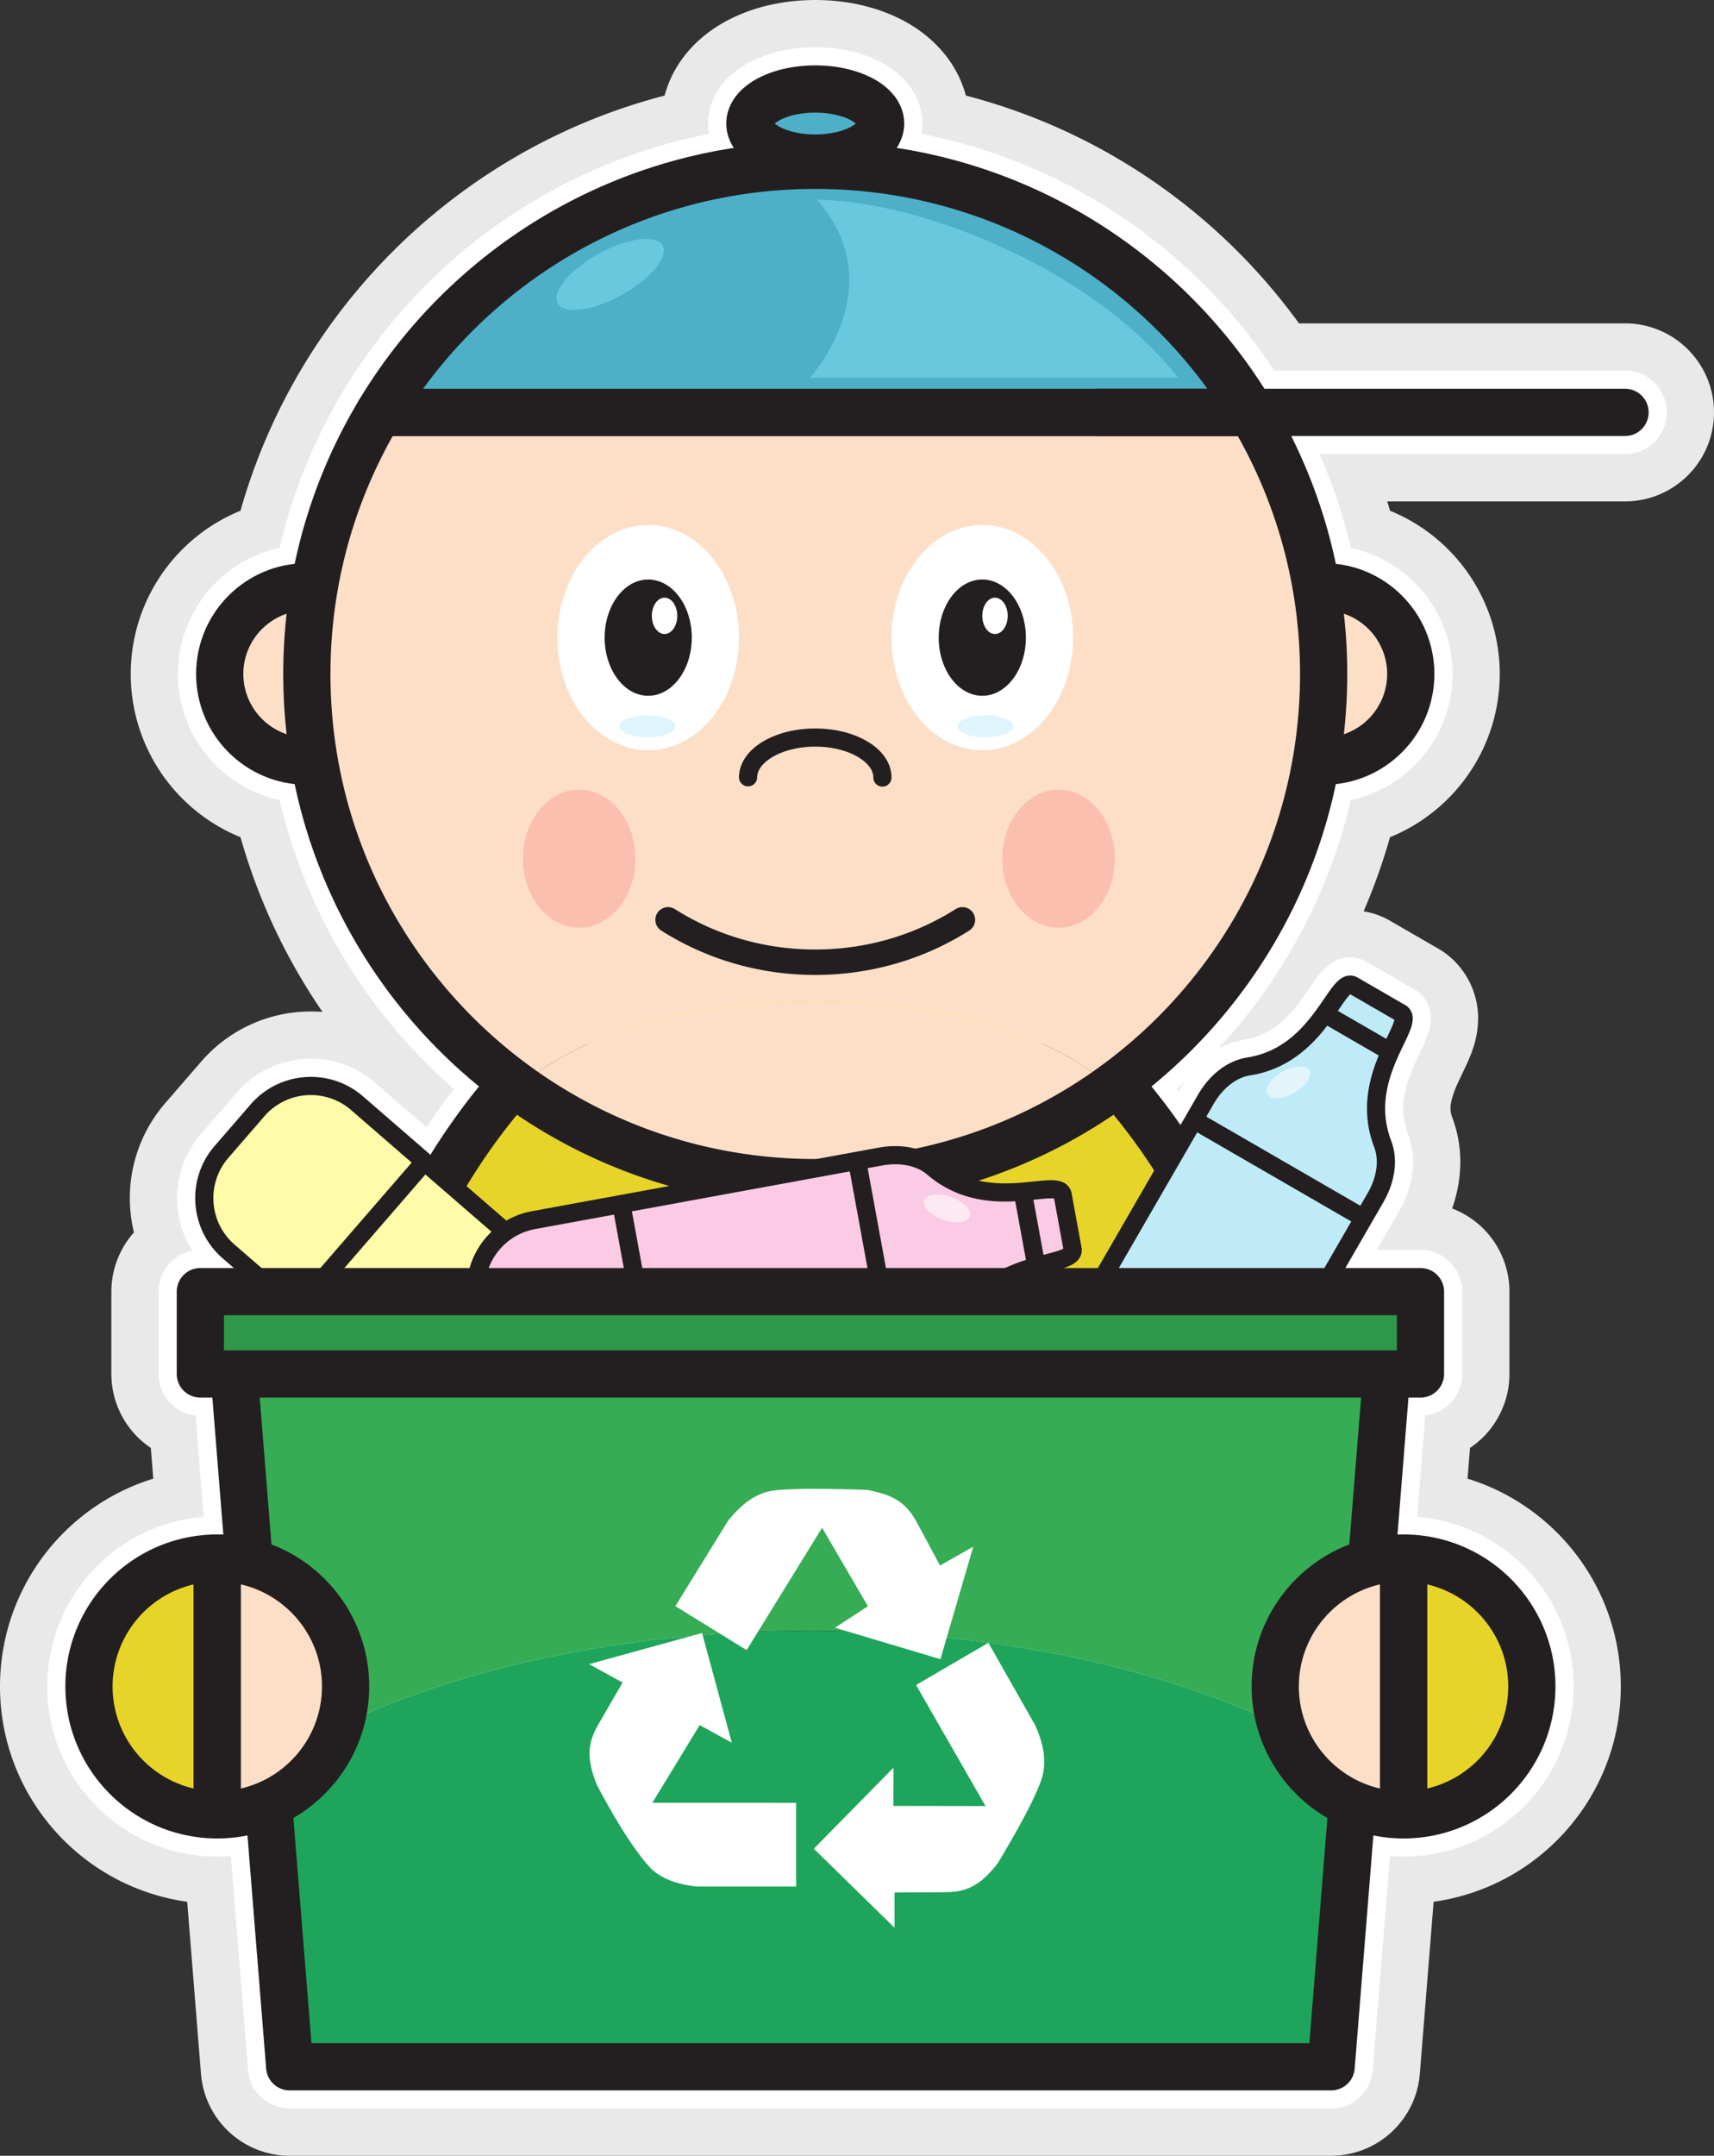 <svg xmlns="http://www.w3.org/2000/svg" width="472" height="593.333"><rect width="100%" height="100%" fill="#333333" stroke="none"/><path fill="#e9e9e9" d="m447.508 89-.008-.004h-89.79c-22.05-30.402-54.28-52.957-91.73-62.695-1.207-4.5-3.37-8.352-5.832-11.39-5.23-6.415-11.777-9.856-17.265-11.837l-.125-.043C236.965.977 230.793.008 224.52 0c-8.31.027-16.586 1.66-24.106 5.574-3.844 2.035-8.043 4.965-11.586 9.367a30.72 30.72 0 0 0-5.808 11.364c-42.18 10.965-77.739 38.18-99.602 74.578l-.027.043a163.612 163.612 0 0 0-17.164 39.644C48.48 147.785 36.035 165.18 36 185.488c.031 20.325 12.48 37.727 30.23 44.942a163.778 163.778 0 0 0 22.59 48.09 39.54 39.54 0 0 0-3.187-.13h-.055a2.58 2.58 0 0 0-.297.005c-.855.008-1.718.039-2.593.105-10.118.707-20.083 5.383-27.274 13.68l-4.95 5.707-4.952 5.719a39.87 39.87 0 0 0-9.758 26.109v.066c0 .082.004.165.004.243.004.875.039 1.754.105 2.644a39.644 39.644 0 0 0 1.02 6.528c-3.996 4.5-6.207 10.3-6.215 16.265v22.703a24.578 24.578 0 0 0 7.16 17.305 25.3 25.3 0 0 0 3.703 3.043l.68 8.46C17.75 414.5.027 437.247 0 464.16c.02 30.242 22.426 55.219 51.55 59.266l3.798 47.363c1.015 12.652 11.515 22.414 24.183 22.54.082.003.16.003.242.003h286.801c.078 0 .16 0 .242-.004 12.672-.133 23.149-9.894 24.172-22.531l3.801-47.375c29.121-4.043 51.531-29.02 51.543-59.254-.02-26.918-17.75-49.664-42.203-57.195l.68-8.457a25.196 25.196 0 0 0 3.656-2.996c4.605-4.622 7.195-10.86 7.203-17.32l.004-22.704a24.598 24.598 0 0 0-7.156-17.305 24.851 24.851 0 0 0-8.621-5.582c1.382-3.925 2.226-8.218 2.242-12.789 0-3.976-.653-8.156-2.223-12.273-.41-1.16-.445-1.547-.473-2.48l-.004-.083v-.156c.012-1.316.664-3.836 1.98-6.664.704-1.582 1.614-3.367 2.61-5.547l.067-.148.054-.13c.282-.651.938-2.077 1.551-3.944a26.292 26.292 0 0 0 1.344-8.254v-.11c-.004-3.937-1.2-7.695-2.754-10.492l-.086-.152c-1.527-2.754-4.18-6.051-8.207-8.332-.008-.008-.016-.012-.023-.016l-6.547-3.781-6.54-3.781c-2.077-1.22-4.613-2.196-7.374-2.668a163.392 163.392 0 0 0 7.261-20.38c17.747-7.214 30.196-24.613 30.227-44.917-.031-20.328-12.477-37.73-30.227-44.946-.242-.859-.492-1.714-.75-2.566H447.5c13.543-.016 24.488-10.976 24.5-24.496-.012-13.54-10.965-24.492-24.492-24.504zm-89.074 498.273zm.293.805zm.382.805c.09.16.18.32.278.476-.106-.164-.192-.32-.278-.476zm2.63 2.937c.238.164.495.297.75.438-.212-.117-.43-.219-.63-.356a1.931 1.931 0 0 1-.12-.082zm3.6 1.414c.407.063.817.098 1.231.098a7.265 7.265 0 0 1-1.23-.098zm-2.444-.75c.246.118.503.207.757.301a7.532 7.532 0 0 1-.757-.3zm1.23.477"/><path fill="#fff" d="M447.504 102H350.91c-21.957-33.195-56.668-57.227-97.156-65.156a16.1 16.1 0 0 0 .246-2.672v-.016c.004-.054.004-.105.004-.156 0-.105-.004-.176-.004-.203-.059-4.313-1.758-7.988-3.96-10.711-3.231-3.965-7.43-6.285-11.583-7.785-4.3-1.528-9.008-2.297-13.95-2.305-6.577.027-12.765 1.332-18.081 4.106-2.668 1.414-5.309 3.308-7.473 5.996-2.219 2.738-3.93 6.468-3.95 10.836 0 .015-.003.074 0 .168.005.945.09 1.859.247 2.742-42.727 8.367-79.023 34.66-100.688 70.734l-.019.031a150.612 150.612 0 0 0-17.54 43.192C60.989 154.246 49.017 168.46 49 185.496c.016 17.04 11.988 31.258 28.008 34.703 7.36 31.406 24.476 59.031 47.98 79.524a183.593 183.593 0 0 0-3.89 5.234 187.66 187.66 0 0 0-3.657 5.32l-14.199-12.304a26.88 26.88 0 0 0-17.625-6.582h-.082a27.76 27.76 0 0 0-1.883.074 26.879 26.879 0 0 0-18.414 9.226l-4.949 5.711-4.95 5.715a26.891 26.891 0 0 0-6.585 17.625c0 .016.004.067.004.13a26.912 26.912 0 0 0 4.2 14.348 11.516 11.516 0 0 0-5.919 3.143 11.522 11.522 0 0 0-3.367 8.133v22.668a11.535 11.535 0 0 0 3.371 8.137 11.52 11.52 0 0 0 6.817 3.285l2.234 27.894c-24.117 1.91-43.082 22.075-43.09 46.684.008 25.867 20.965 46.824 46.832 46.832 1.262 0 2.512-.05 3.746-.148l4.727 58.902a11.49 11.49 0 0 0 11.46 10.582h286.805c5.993.004 10.98-4.605 11.457-10.578l4.727-58.906c1.234.097 2.484.148 3.742.148h.09c25.828-.055 46.738-20.992 46.746-46.832-.008-24.61-18.976-44.773-43.094-46.684l2.239-27.894a11.525 11.525 0 0 0 6.82-3.29 11.518 11.518 0 0 0 3.367-8.132l.004-22.668a11.545 11.545 0 0 0-3.37-8.133 11.527 11.527 0 0 0-8.134-3.363h-12.023l6.16-10.652c2.316-4.036 3.82-8.66 3.832-13.555 0-2.527-.414-5.117-1.367-7.617-.969-2.551-1.324-4.832-1.328-7.078l-.004-.059c0-4.25 1.422-8.434 3.144-12.238.86-1.922 1.782-3.73 2.606-5.551l.031-.066c.668-1.579 1.719-3.715 1.816-6.645.008-.137.008-.266.008-.398-.015-1.653-.445-3.043-1.175-4.391-.73-1.3-1.809-2.598-3.504-3.516l-6.438-3.718-6.547-3.786a9.03 9.03 0 0 0-4.492-1.234h-.082a2.131 2.131 0 0 0-.27.004c-3.14.102-5.413 1.816-6.453 2.793-2.093 1.988-3.312 3.988-4.66 5.902-2.054 3.012-4.316 6.2-7.14 8.739-2.84 2.539-6.09 4.449-10.59 5.175a21.9 21.9 0 0 0-7.332 2.641c17.66-18.953 30.52-42.45 36.64-68.55 16.016-3.446 27.989-17.665 28-34.7-.011-17.035-11.984-31.254-28-34.7a150.272 150.272 0 0 0-8.59-25.804h84.094c6.355 0 11.496-5.148 11.496-11.5 0-6.347-5.145-11.492-11.496-11.496zM325.566 298.813l-.964 1.671-.586-.761c.726-.633 1.445-1.274 2.164-1.922a31.35 31.35 0 0 0-.614 1.012"/><path fill="#e7d429" d="M357.504 443.168c0-102.727-59.547-186-133-186s-133 83.273-133 186h266"/><path fill="#231f20" d="M91.504 449.664a6.55 6.55 0 0 1-4.598-1.898 6.568 6.568 0 0 1-1.902-4.598c.016-52.621 15.203-100.367 40.168-135.305 24.898-34.886 60.031-57.191 99.328-57.199 39.305.008 74.434 22.313 99.336 57.2 24.96 34.937 40.152 82.683 40.168 135.304a6.552 6.552 0 0 1-1.902 4.594 6.552 6.552 0 0 1-4.598 1.902zm266-6.496v-6.5zm-6.582-6.5c-1.188-47.516-15.492-90.266-37.66-121.242-23.239-32.434-54.606-51.762-88.762-51.758-34.148-.004-65.52 19.324-88.754 51.758-22.168 30.976-36.473 73.726-37.66 121.242h252.836"/><path fill="#fddfc7" d="M388.504 185.5c0-13.254-10.746-24-24-24s-24 10.746-24 24 10.746 24 24 24 24-10.746 24-24"/><path fill="#231f20" d="M334.004 185.496c.004-16.844 13.652-30.492 30.5-30.496 16.848.004 30.492 13.652 30.5 30.496-.008 16.852-13.652 30.5-30.5 30.504-16.848-.004-30.496-13.652-30.5-30.504zm13 0c.016 9.664 7.836 17.488 17.5 17.504 9.66-.016 17.48-7.84 17.496-17.504-.016-9.66-7.836-17.48-17.496-17.496-9.664.016-17.484 7.836-17.5 17.496"/><path fill="#fddfc7" d="M60.504 185.5c0-13.254 10.746-24 24-24s24 10.746 24 24-10.746 24-24 24-24-10.746-24-24"/><path fill="#231f20" d="M54.004 185.5c.004-16.848 13.652-30.496 30.5-30.5 16.848.004 30.496 13.652 30.5 30.5-.004 16.848-13.652 30.496-30.5 30.5-16.848-.004-30.496-13.652-30.5-30.5zm13 0c.016 9.66 7.836 17.48 17.5 17.5 9.66-.02 17.48-7.84 17.496-17.5-.016-9.664-7.836-17.484-17.496-17.5-9.664.016-17.484 7.836-17.5 17.5"/><path fill="#fddfc7" d="M143.012 299.344c22.953 16.46 51.09 26.156 81.492 26.156s58.539-9.695 81.492-26.156c-15.07-14.149-45.902-23.844-81.492-23.844s-66.422 9.695-81.492 23.844"/><path fill="#fddfc7" d="M364.504 185.5c0-26.332-7.274-50.96-19.918-72H104.422c-12.645 21.04-19.918 45.668-19.918 72 0 46.918 23.082 88.438 58.508 113.844 15.07-14.149 45.902-23.844 81.492-23.844s66.422 9.695 81.492 23.844c35.426-25.406 58.508-66.926 58.508-113.844"/><path fill="#231f20" d="M78.004 185.5c-.004-27.535 7.613-53.34 20.848-75.348a6.496 6.496 0 0 1 5.57-3.156h240.164c2.281 0 4.398 1.2 5.57 3.156 13.23 22.008 20.852 47.813 20.848 75.348-.008 80.91-65.59 146.496-146.5 146.5-80.91-.004-146.496-65.59-146.5-146.5zm52.101 94.398c24.176 24.168 57.512 39.098 94.399 39.102 36.887-.004 70.219-14.934 94.398-39.102 24.168-24.18 39.098-57.511 39.102-94.398-.004-23.824-6.234-46.145-17.152-65.5H108.156c-10.918 19.355-17.148 41.676-17.152 65.5.004 36.887 14.93 70.219 39.101 94.398"/><path fill="#4db0c8" d="M224.504 45.5c-50.988 0-95.606 27.262-120.082 68h240.164c-24.477-40.738-69.094-68-120.082-68"/><path fill="#231f20" d="M104.418 120a6.501 6.501 0 0 1-5.57-9.848C124.445 67.535 171.156 39.004 224.504 39v13c-44.399-.004-83.703 21.656-107.984 54.996h215.964c-24.28-33.34-63.582-55-107.98-54.996V39c53.344.004 100.058 28.535 125.652 71.152a6.49 6.49 0 0 1 .086 6.547 6.496 6.496 0 0 1-5.656 3.301H104.418"/><path fill="#fff" d="M203.504 175.5c0-17.121-11.191-31-25-31s-25 13.879-25 31c0 17.121 11.191 31 25 31s25-13.879 25-31"/><path fill="#231f20" d="M190.504 175.5c0-8.836-5.371-16-12-16s-12 7.164-12 16 5.371 16 12 16 12-7.164 12-16"/><path fill="#fff" d="M245.504 175.5c0-17.121 11.191-31 25-31s25 13.879 25 31c0 17.121-11.191 31-25 31s-25-13.879-25-31"/><path fill="#231f20" d="M258.504 175.5c0-8.836 5.371-16 12-16s12 7.164 12 16-5.371 16-12 16-12-7.164-12-16m-34 92.832c-15.66.004-30.246-4.496-42.406-12.21a3.5 3.5 0 0 1 3.75-5.911c11.066 7.02 24.34 11.121 38.656 11.121 14.312 0 27.59-4.102 38.652-11.121h.004a3.497 3.497 0 0 1 4.828 1.082 3.497 3.497 0 0 1-1.082 4.828c-12.156 7.715-26.738 12.211-42.39 12.211h-.012"/><path fill="#fff" d="M186.504 169.5c0-2.762-1.567-5-3.5-5-1.934 0-3.5 2.238-3.5 5s1.566 5 3.5 5c1.933 0 3.5-2.238 3.5-5m91 0c0-2.762-1.567-5-3.5-5-1.934 0-3.5 2.238-3.5 5s1.566 5 3.5 5c1.933 0 3.5-2.238 3.5-5"/><path fill="#231f20" d="M240.5 214c.027-1.816-1.277-3.883-4.195-5.629-2.868-1.715-7.098-2.879-11.801-2.871-4.703-.008-8.938 1.156-11.805 2.871-2.914 1.746-4.219 3.813-4.195 5.629a2.503 2.503 0 0 1-5.004 0c.027-4.262 2.863-7.691 6.645-9.93 3.828-2.265 8.847-3.566 14.359-3.57 5.512.004 10.531 1.305 14.36 3.57 3.78 2.239 6.616 5.668 6.64 9.93a2.502 2.502 0 0 1-5.004 0m62.004-94a6.5 6.5 0 0 1 0-13h145c3.59 0 6.496 2.91 6.496 6.5s-2.906 6.5-6.496 6.5h-145"/><path fill="#4db0c8" d="M242.504 34c0-5.246-8.059-9.5-18-9.5s-18 4.254-18 9.5 8.059 9.5 18 9.5 18-4.254 18-9.5"/><path fill="#231f20" d="M212.258 48c-3.66-1.332-6.934-3.2-9.41-6.238-1.633-2.004-2.856-4.75-2.844-7.762-.012-3.012 1.21-5.758 2.844-7.762 1.64-2.039 3.668-3.523 5.894-4.703 4.461-2.332 9.86-3.515 15.762-3.535 4.426.004 8.574.695 12.246 2 3.66 1.328 6.93 3.2 9.41 6.238 1.63 2.004 2.856 4.75 2.844 7.762.012 3.012-1.215 5.758-2.844 7.762-1.64 2.035-3.668 3.52-5.894 4.703-4.461 2.332-9.86 3.515-15.762 3.535-4.426-.004-8.574-.695-12.246-2zm2.55-13.031c2.055 1.11 5.657 2.05 9.696 2.031 3.312.008 6.328-.605 8.441-1.46 1.325-.5 2.215-1.126 2.703-1.548a7.599 7.599 0 0 0-1.453-.96c-2.05-1.11-5.652-2.052-9.691-2.032-3.316-.008-6.328.605-8.445 1.457-1.32.504-2.215 1.129-2.7 1.547a7.26 7.26 0 0 0 1.45.965zm21.286-1.446"/><path fill="#def5fd" d="M186.016 199.914c0-1.676-3.461-3.035-7.73-3.035-4.27 0-7.731 1.36-7.731 3.035 0 1.676 3.46 3.035 7.73 3.035 4.27 0 7.73-1.36 7.73-3.035m93.051 0c0-1.676-3.457-3.035-7.73-3.035-4.27 0-7.73 1.36-7.73 3.035 0 1.676 3.46 3.035 7.73 3.035 4.273 0 7.73-1.36 7.73-3.035"/><path fill="#fbbfb0" d="M307.004 236.336c0-10.496-6.938-19-15.5-19-8.563 0-15.5 8.504-15.5 19 0 10.492 6.937 19 15.5 19 8.562 0 15.5-8.508 15.5-19m-163 0c0-10.496 6.937-19 15.5-19 8.562 0 15.5 8.504 15.5 19 0 10.492-6.938 19-15.5 19-8.563 0-15.5-8.508-15.5-19"/><path fill="#69c7de" d="M225.004 55c25 0 73.5 16.5 99.5 49h-101.5s23-25 2-49m-42.535 12.57c-1.735-3.144-9.61-2.132-17.594 2.262-7.98 4.39-13.05 10.504-11.32 13.648 1.73 3.145 9.605 2.133 17.59-2.257 7.984-4.395 13.05-10.504 11.324-13.653"/><path fill="#bfebf8" d="m379.176 275.008-6.547-3.781c-4.649-2.688-8.867 19.128-28.762 22.293-4.914.78-9.12 4.402-11.808 9.05l-48.602 84.086a19.375 19.375 0 0 0-1.95 14.75 19.371 19.371 0 0 0 9.052 11.809l6.546 3.781 6.543 3.785a19.375 19.375 0 0 0 14.75 1.95 19.379 19.379 0 0 0 11.813-9.051l48.601-84.086c2.684-4.649 3.723-10.106 1.95-14.75-7.192-18.817 9.605-33.364 4.957-36.051l-6.543-3.785"/><path fill="#231f20" d="m302.398 422.945-6.543-3.785-6.546-3.781a21.872 21.872 0 0 1-10.215-13.324 21.665 21.665 0 0 1-.75-5.692 21.827 21.827 0 0 1 2.949-10.96l24.3-42.04 24.302-42.043c2.96-5.11 7.667-9.304 13.578-10.27 11.144-1.769 16.925-9.972 21.062-16.007 1.39-2.008 2.504-3.73 3.906-5.043.797-.723 1.848-1.48 3.38-1.504.734-.008 1.472.223 2.058.566l6.547 3.782-1.25 2.164 1.25-2.164 6.547 3.785c1.375.707 2.156 2.465 2.066 3.707-.039 1.766-.676 3.172-1.406 4.855-.75 1.66-1.692 3.504-2.61 5.555-1.843 4.102-3.586 8.984-3.582 14.352 0 2.797.465 5.738 1.657 8.855.714 1.883 1.039 3.86 1.039 5.836-.004 3.844-1.203 7.66-3.16 11.055l-48.602 84.086a21.908 21.908 0 0 1-13.336 10.218 22.37 22.37 0 0 1-5.68.743c-3.722 0-7.511-.954-10.96-2.946zm69.422-149.261c-.363.324-.922.996-1.554 1.878-1.29 1.774-2.93 4.372-5.067 7.114-4.25 5.472-10.715 11.695-20.941 13.312-3.918.598-7.625 3.649-10.035 7.832l-48.602 84.086a16.84 16.84 0 0 0-2.277 8.457c0 1.489.191 2.965.578 4.399a16.886 16.886 0 0 0 7.89 10.289l6.543 3.781 6.543 3.785a16.839 16.839 0 0 0 8.461 2.274c1.485 0 2.961-.2 4.395-.575 4.195-1.129 7.945-3.832 10.289-7.89l24.3-42.043 24.302-42.04c1.59-2.745 2.496-5.777 2.496-8.554-.004-1.43-.239-2.793-.715-4.055a29.592 29.592 0 0 1-1.985-10.636c.016-9.668 4.614-17.426 6.633-21.965.504-1.063.809-1.973.918-2.45l-6.07-3.511-6.074-3.512-.028.024"/><path fill="#231f20" d="m363.93 281.402 2.5-4.328 17.605 10.176-2.504 4.328-17.601-10.176m-35.828 29.348 2.503-4.332 46.172 26.691-2.5 4.329-46.175-26.688m-33.032 57.14 2.504-4.327 46.176 26.687-2.504 4.328-46.176-26.687"/><path fill="#e1f5fa" d="M356.445 300.77c3.2-1.829 5.047-4.606 4.133-6.204-.914-1.597-4.246-1.41-7.441.418-3.196 1.828-5.043 4.606-4.133 6.203.914 1.598 4.246 1.41 7.441-.417"/><path fill="#fffba8" d="m189.902 418.715 4.953-5.715c3.512-4.055-17.113-12.32-16.464-32.453.16-4.973-2.606-9.79-6.66-13.305l-36.7-31.8-36.699-31.797a19.38 19.38 0 0 0-14.117-4.7 19.354 19.354 0 0 0-13.305 6.66l-4.953 5.711-4.95 5.715a19.375 19.375 0 0 0-4.698 14.117 19.378 19.378 0 0 0 6.66 13.305l73.398 63.602c4.059 3.515 9.219 5.562 14.117 4.699 19.836-3.508 30.953 15.73 34.465 11.676l4.953-5.715"/><path fill="#231f20" d="M183.723 427.488c-2.293-.113-3.68-1.238-5.493-2.437-1.757-1.25-3.73-2.797-5.996-4.324-4.535-3.047-10.117-5.91-16.918-5.907a25.02 25.02 0 0 0-4.406.395c-.898.156-1.805.234-2.707.234-4.965-.015-9.683-2.23-13.473-5.508l-36.699-31.8-36.703-31.797a21.89 21.89 0 0 1-7.512-15.016 21.844 21.844 0 0 1 5.3-15.934l4.95-5.714 4.954-5.715a21.878 21.878 0 0 1 15.007-7.516 21.877 21.877 0 0 1 15.941 5.305l36.7 31.797 36.7 31.8c4.335 3.77 7.503 8.989 7.527 14.79 0 .156 0 .316-.004.496-.012.277-.016.554-.016.836.008 7.12 2.894 12.511 6.328 16.894 3.457 4.426 7.316 7.434 9.39 10.367.583.871 1.137 1.848 1.165 3.227.015.945-.39 1.98-1.016 2.676l-4.95 5.715-4.96 5.722c-.7.856-1.941 1.418-3 1.418-.04 0-.074 0-.11-.004zm.027-4.996v-.004zm-3.09-1.851c1.188.89 2.234 1.5 2.758 1.738l4.594-5.3 4.593-5.306c-.039-.062-.082-.136-.136-.214-.32-.473-.907-1.153-1.66-1.942-1.512-1.59-3.676-3.637-5.88-6.16-4.398-5.035-9.062-12.203-9.054-21.984 0-.332.004-.672.016-.996.004-.114.008-.227.008-.336.02-3.86-2.254-7.942-5.805-11.008l-36.703-31.805-36.7-31.797a16.84 16.84 0 0 0-11.082-4.136 16.863 16.863 0 0 0-12.809 5.844l-9.905 11.429a16.85 16.85 0 0 0-4.137 11.086 16.884 16.884 0 0 0 5.848 12.809l73.398 63.601c3.07 2.672 6.793 4.297 10.2 4.281.62 0 1.237-.05 1.847-.156 1.812-.32 3.57-.469 5.265-.469 12.004.02 20.414 7.293 25.344 10.82"/><path fill="#231f20" d="m173.184 417.902 13.312-15.367 3.781 3.274-13.312 15.367-3.781-3.274m-43.664-15.781 34.925-40.309 3.778 3.278-34.922 40.305-3.781-3.274m-49.88-43.223 34.926-40.304 3.778 3.273-34.926 40.309-3.777-3.278"/><path fill="#e1f5fa" d="M168.895 391.531c1.19 3.485 3.57 5.828 5.308 5.23 1.742-.593 2.192-3.902.996-7.386-1.187-3.484-3.566-5.824-5.308-5.23-1.743.597-2.188 3.906-.996 7.386"/><path fill="#fbcae4" d="m294.004 336.328-1.363-7.437c-.965-5.282-20.317 5.648-35.618-7.45-3.785-3.234-9.27-4.09-14.546-3.125l-47.77 8.75-47.766 8.75a19.391 19.391 0 0 0-12.496 8.079 19.38 19.38 0 0 0-3.12 14.546l1.363 7.438 1.359 7.433a19.391 19.391 0 0 0 8.078 12.497 19.374 19.374 0 0 0 14.55 3.125l47.762-8.75 47.766-8.75c5.281-.965 10.11-3.711 12.496-8.079 9.668-17.668 31.633-14.308 30.664-19.59l-1.36-7.437"/><path fill="#231f20" d="M140.703 387.863a21.864 21.864 0 0 1-9.113-14.097l-1.363-7.438-1.364-7.433a21.874 21.874 0 0 1 3.527-16.422 21.892 21.892 0 0 1 14.102-9.118l47.766-8.746 47.762-8.754a24.995 24.995 0 0 1 4.503-.414c4.368 0 8.739 1.211 12.122 4.098 5.87 5.008 12.289 6.152 18.175 6.168 4.946.008 9.27-.855 12.59-.879 1.086.012 2.117.07 3.23.54 1.118.417 2.27 1.706 2.458 3.07l1.363 7.437-2.457.453-2.461.45-1.262-6.9a5.23 5.23 0 0 0-.87-.05c-2.427-.023-7.15.867-12.59.879-6.516.012-14.415-1.355-21.426-7.367-2.247-1.93-5.407-2.899-8.872-2.899-1.187 0-2.398.114-3.597.336l-47.77 8.75-47.765 8.75c-4.61.844-8.414 3.465-10.887 7.04a16.869 16.869 0 0 0-2.723 12.671l1.364 7.442 1.363 7.433a16.867 16.867 0 0 0 7.035 10.887 16.903 16.903 0 0 0 12.68 2.727l47.761-8.754 47.766-8.75c4.754-.864 8.875-3.328 10.758-6.817 4.082-7.484 10.293-11.55 16.012-13.926 5.695-2.37 11.14-3.257 13.57-4.23a5.93 5.93 0 0 0 .719-.32l-1.266-6.903 2.46-.449 2.458-.45 1.367 7.454c.04.23.067.484.067.758.027 1.61-1.043 2.941-2 3.555-.993.675-2.036 1.058-3.208 1.44-2.332.735-5.218 1.352-8.34 2.345-6.257 1.992-13.152 5.273-17.456 13.125-2.895 5.242-8.43 8.265-14.239 9.336l-47.765 8.754-47.77 8.75a21.878 21.878 0 0 1-16.414-3.531"/><path fill="#231f20" d="m279.246 328.863 4.922-.898 3.664 20-4.918.898-3.668-20m-45.562-8.258 4.918-.902 9.609 52.461-4.918.902-9.61-52.46M168.762 332.5l4.918-.902 9.61 52.457-4.919.902-9.61-52.457"/><path fill="#fee8f1" d="M259.652 335.723c3.465 1.246 6.782.855 7.403-.875.625-1.73-1.676-4.149-5.14-5.399-3.466-1.25-6.778-.855-7.403.875-.621 1.735 1.68 4.149 5.14 5.399"/><path fill="#36ac55" d="m373.191 486.262 9.313-116.098H63.84l9.308 116.098c35.047-22.801 89.22-37.43 150.024-37.43 60.8 0 114.976 14.629 150.02 37.43"/><path fill="#1fa55b" d="m366.57 568.836 6.621-82.574c-35.043-22.801-89.218-37.43-150.02-37.43-60.804 0-114.976 14.629-150.023 37.43l6.625 82.574H366.57"/><path fill="#231f20" d="M79.773 575.336a6.495 6.495 0 0 1-6.48-5.984L57.359 370.688a6.505 6.505 0 0 1 6.48-7.023h318.665c1.808 0 3.547.765 4.773 2.093a6.517 6.517 0 0 1 1.707 4.93l-15.933 198.664a6.498 6.498 0 0 1-6.48 5.984zm286.797-6.5v-6.504zm-280.8-6.504h274.8l14.89-185.668H70.88l14.89 185.668"/><path fill="#fff" d="M226.398 420.477c.067.125.137.242.2.37l12.41 21.239-9.067 5.91 29.036 8.66 9.039-30.96-9.157 5.179-5.996-11.164c-2.773-5.363-5.89-8.203-14.136-9.64 0 0-22.301-.934-27.282.476-3.351.875-7.023 3.02-11.035 8.152l-14.422 23.364 19.617 12.105 20.793-33.691m58.747 54.503-12.965-22.832-19.907 11.622 19.118 33.316c-.153-.004-.301.008-.454 0l-24.914-.04.032-10.53-21.946 22.312 22.22 21.738v-9.718l13.26-.043c6.04.07 10.013-1.348 15.153-7.95 0 0 11.32-18.488 12.492-24.73.692-3.3.442-7.434-2.09-13.145M179.86 495.82l12.827-21.03 8.844 4.87-8.203-30.203-31.094 8.566 9.215 5.075-6.351 10.965c-3.11 5.18-3.883 9.324-.778 17.093 0 0 8.203 16.078 15.063 23.262 2.504 2.258 6.199 4.125 12.402 4.812h27.457V496.2l-39.594-.016c.075-.121.137-.246.211-.364"/><path fill="#2f984b" d="M391.172 355.5h-336v22.664h336V355.5"/><path fill="#231f20" d="M55.168 384.664a6.536 6.536 0 0 1-4.594-1.902 6.545 6.545 0 0 1-1.902-4.598V355.5c0-1.715.691-3.39 1.902-4.598A6.536 6.536 0 0 1 55.168 349h336v6.5-6.5c1.715 0 3.387.691 4.598 1.902a6.535 6.535 0 0 1 1.906 4.598v22.664a6.549 6.549 0 0 1-1.906 4.598 6.538 6.538 0 0 1-4.598 1.902zm6.5-13h323v-9.668h-323v9.668"/><path fill="#e7d429" d="M59.84 428.832c-19.516 0-35.336 15.82-35.336 35.332 0 19.516 15.82 35.336 35.336 35.336v-70.668"/><path fill="#231f20" d="M18.004 464.164c.004-23.105 18.726-41.828 41.836-41.832v6.5-6.5c1.707 0 3.383.691 4.594 1.902a6.552 6.552 0 0 1 1.902 4.598v70.664c0 1.715-.691 3.39-1.902 4.598A6.546 6.546 0 0 1 59.84 506c-23.11-.008-41.832-18.73-41.836-41.836zm13 0c.027 13.688 9.547 25.125 22.332 28.09v-56.176C40.55 439.04 31.03 450.48 31.004 464.164"/><path fill="#fddfc7" d="M59.84 499.5c19.512 0 35.328-15.82 35.328-35.336 0-19.512-15.816-35.332-35.328-35.332V499.5"/><path fill="#231f20" d="M55.238 504.094a6.548 6.548 0 0 1-1.902-4.598v-70.664c0-1.71.691-3.383 1.902-4.598a6.554 6.554 0 0 1 4.602-1.902c23.105.004 41.828 18.727 41.832 41.832-.004 23.106-18.727 41.828-41.832 41.836a6.558 6.558 0 0 1-4.602-1.906zm11.098-11.84c12.785-2.961 22.309-14.402 22.332-28.09-.023-13.687-9.547-25.129-22.332-28.086v56.176"/><path fill="#e7d429" d="M386.504 428.832c19.516 0 35.336 15.82 35.336 35.332 0 19.516-15.82 35.336-35.336 35.336v-70.668"/><path fill="#231f20" d="M381.906 504.094a6.531 6.531 0 0 1-1.902-4.598v-70.664c0-1.715.691-3.387 1.902-4.598a6.548 6.548 0 0 1 4.598-1.902c23.105.008 41.828 18.727 41.836 41.832-.008 23.11-18.73 41.828-41.836 41.832a6.538 6.538 0 0 1-4.598-1.902zm11.098-11.84c12.785-2.965 22.308-14.402 22.332-28.09-.023-13.684-9.547-25.125-22.332-28.086v56.176"/><path fill="#fddfc7" d="M386.504 499.5c-19.516 0-35.332-15.82-35.332-35.336 0-19.512 15.816-35.332 35.332-35.332V499.5"/><path fill="#231f20" d="M344.672 464.164c.004-23.105 18.726-41.828 41.832-41.832 1.71 0 3.387.691 4.598 1.902a6.552 6.552 0 0 1 1.902 4.598v70.664a6.55 6.55 0 0 1-1.902 4.598 6.549 6.549 0 0 1-4.598 1.906c-23.106-.008-41.828-18.73-41.832-41.836zm41.832 35.332v-6.5zm-28.832-35.332c.023 13.688 9.547 25.125 22.332 28.09v-56.176c-12.785 2.961-22.309 14.402-22.332 28.086"/></svg>
